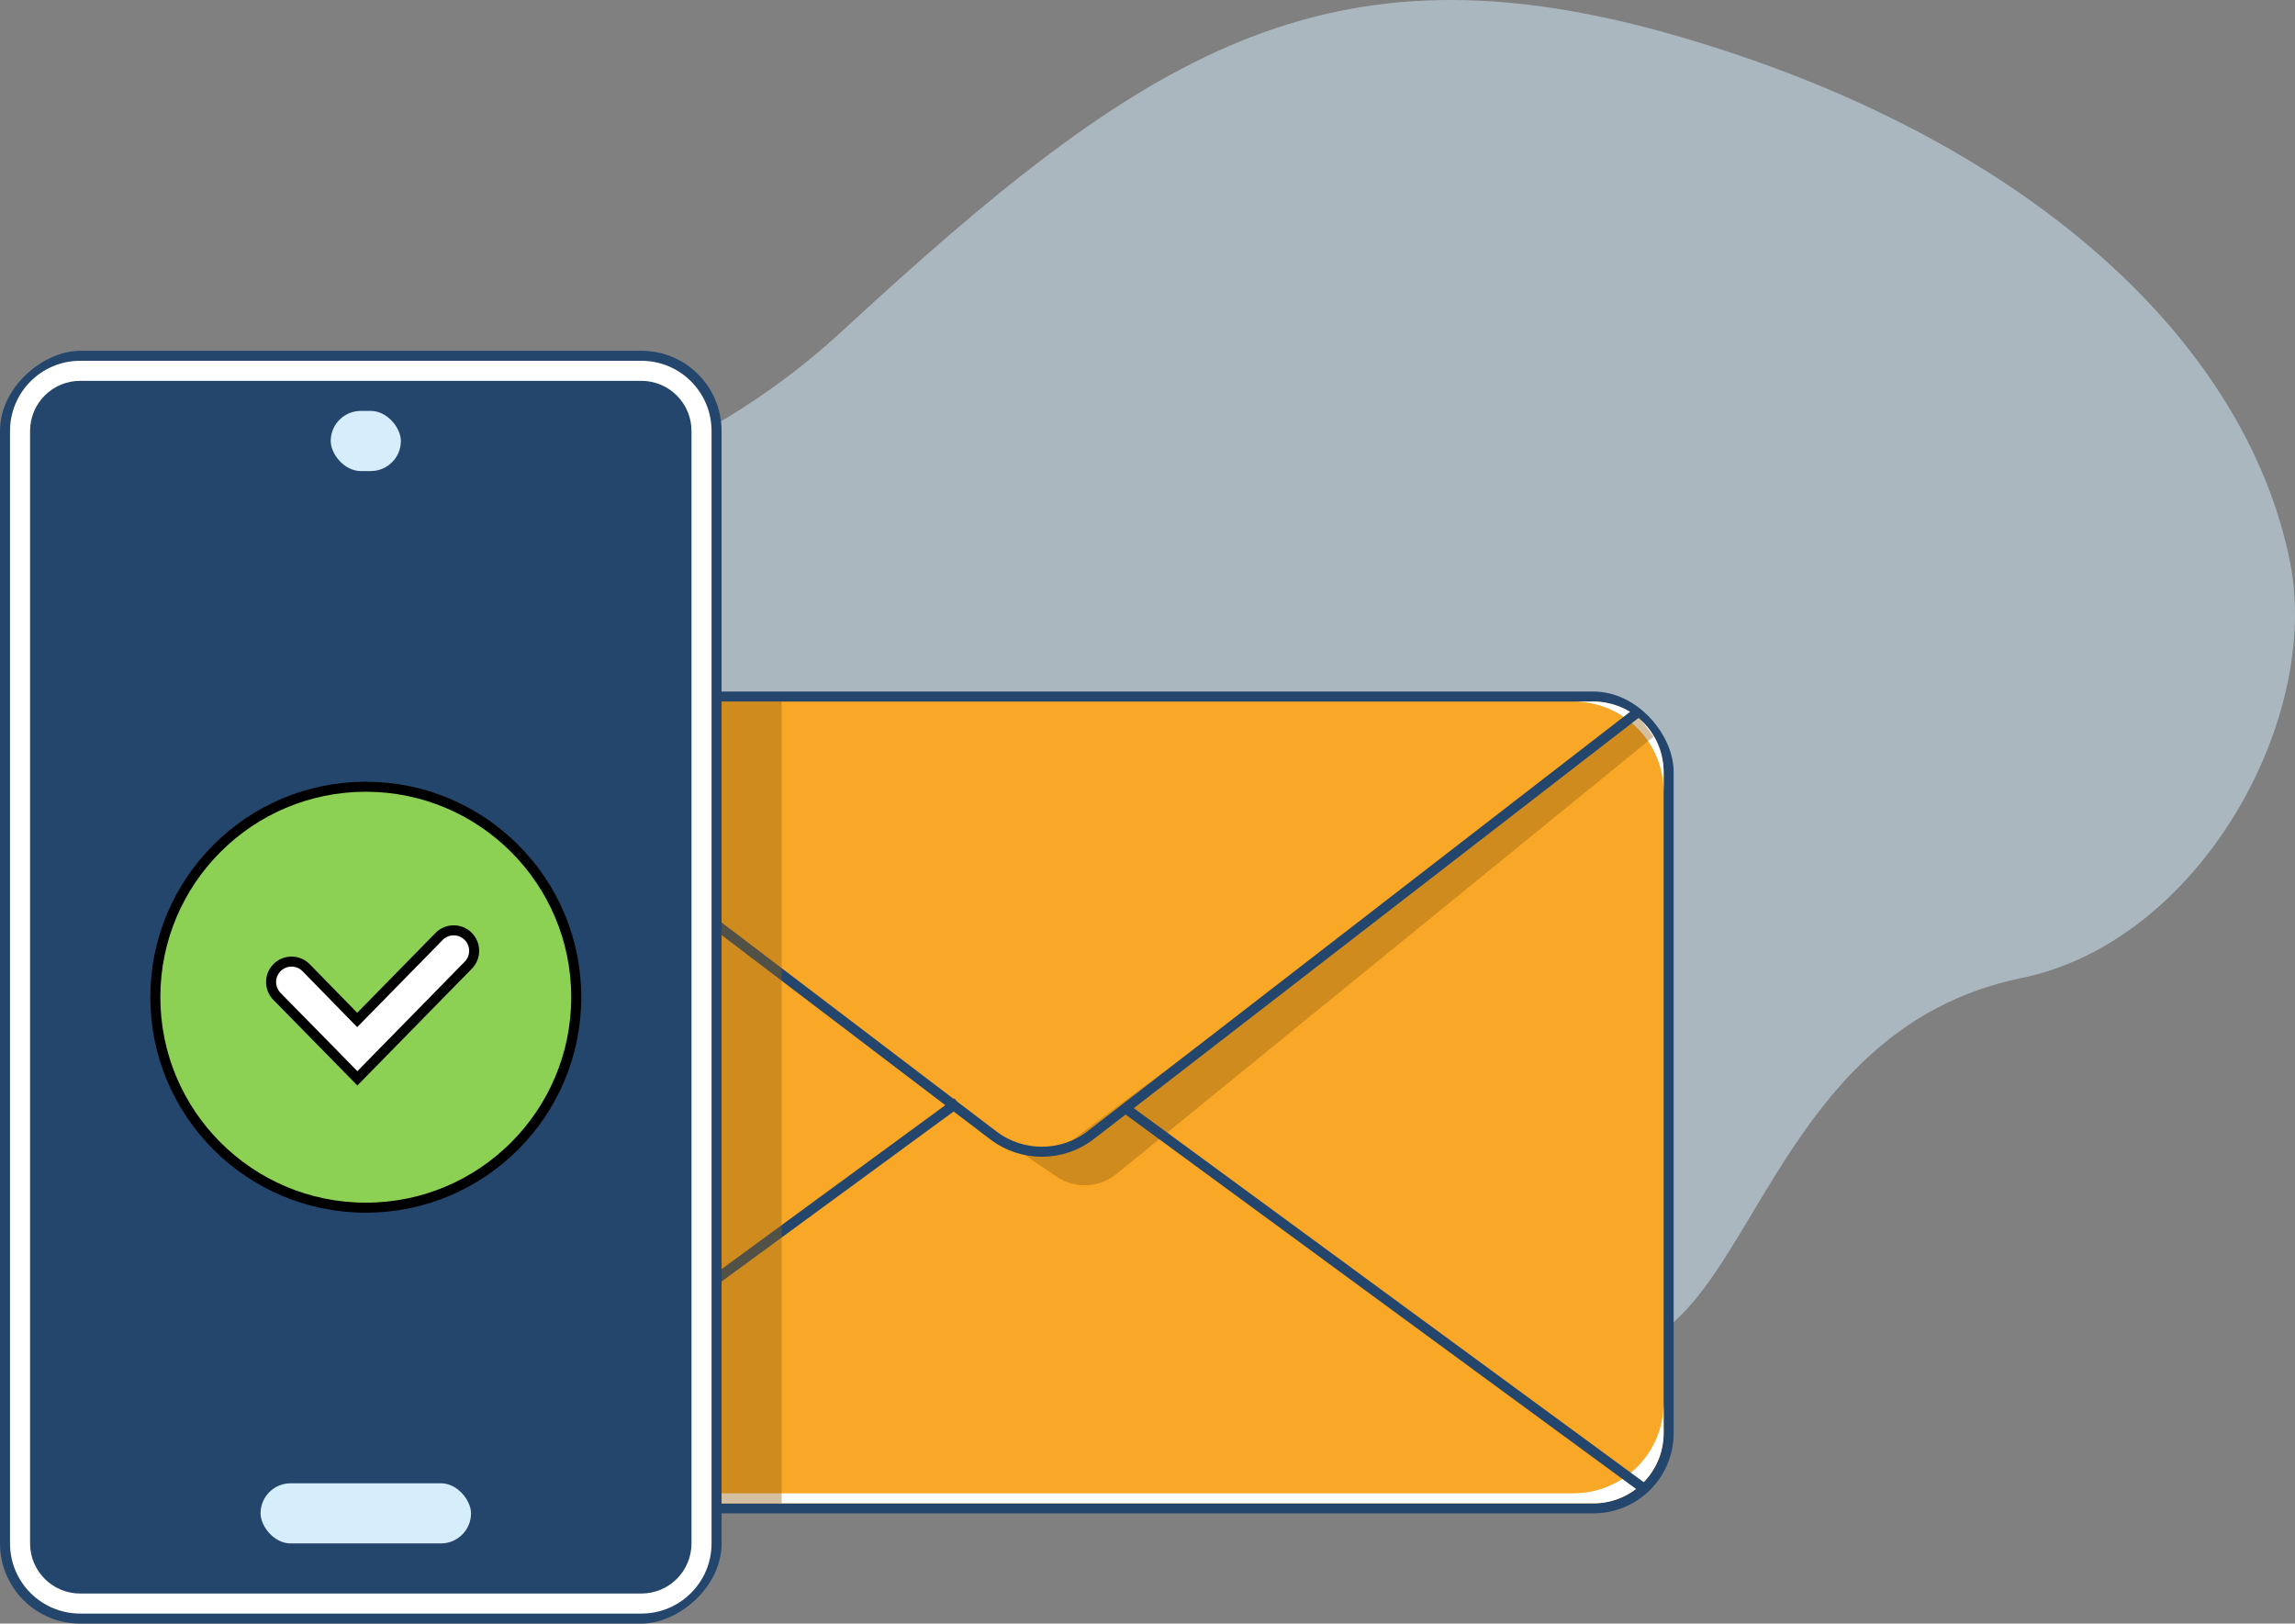 <svg width="229" height="162" viewBox="0 0 229 162" fill="none" xmlns="http://www.w3.org/2000/svg">
<rect x="0" y="0" width="229" height="162" fill="#808080" stroke="none"/>
<path d="M8.013 78.913C-1.976 110.099 26.928 122.337 56.677 113.131C81.96 105.306 87.197 108.913 105.36 118.487C128.064 130.454 131.288 139.642 161.757 134.578C174.875 132.399 176.44 102.773 201.695 97.59C219.536 93.929 231.648 71.743 228.503 56.056C224.096 34.076 202.336 13.685 167.249 3.559C132.161 -6.567 113.952 5.425 84.024 33.042C54.097 60.659 18.002 47.727 8.013 78.913Z" fill="#D7EEFE" fill-opacity="0.5"/>
<rect x="166.5" y="150.5" width="126" height="81" rx="7.5" transform="rotate(-180 166.5 150.5)" fill="#F9A726" stroke="#24466C"/>
<path fill-rule="evenodd" clip-rule="evenodd" d="M159 150C162.866 150 166 146.866 166 143L166 140.016C165.991 144.979 161.965 149 157 149L52 149C47.029 149 43 144.971 43 140L43 79C43 74.029 47.029 70 52 70L48 70C44.134 70 41 73.134 41 77L41 143C41 146.866 44.134 150 48 150L159 150ZM157 70C161.965 70 165.991 74.021 166 78.984L166 77C166 73.134 162.866 70 159 70L157 70Z" fill="white"/>
<path d="M97.5 112L101.106 114.219C102.853 115.294 105.079 115.193 106.721 113.965L163.5 71.5L165 73.5L111.392 117.145C109.676 118.542 107.247 118.645 105.419 117.399L97.5 112Z" fill="#956213" fill-opacity="0.4"/>
<path d="M43.5 71L99.117 113.288C101.998 115.478 105.99 115.462 108.853 113.248L163.5 71" stroke="#24466C"/>
<path d="M164 148.5L112 110.358M43 148.5L95.543 110" stroke="#24466C"/>
<rect x="61" y="70" width="17" height="80" fill="#956213" fill-opacity="0.4"/>
<rect x="0.5" y="161.5" width="126" height="71" rx="7.5" transform="rotate(-90 0.5 161.5)" fill="#24466C" stroke="#24466C"/>
<path fill-rule="evenodd" clip-rule="evenodd" d="M1 154C1 157.866 4.134 161 8 161L64 161C67.866 161 71 157.866 71 154L71 43C71 39.134 67.866 36 64 36L8 36C4.134 36 1 39.134 1 43L1 154ZM3 154C3 156.761 5.239 159 8 159L64 159C66.761 159 69 156.761 69 154L69 43C69 40.239 66.761 38 64 38L8 38C5.239 38 3 40.239 3 43L3 154Z" fill="white"/>
<rect x="25.5" y="147.5" width="22" height="7" rx="3.5" fill="#D6EDFC" stroke="#24466C"/>
<rect x="32.5" y="40.5" width="8" height="7" rx="3.5" fill="#D6EDFC" stroke="#24466C"/>
<path d="M36.5 120.5C48.098 120.5 57.5 111.098 57.5 99.5C57.5 87.902 48.098 78.5 36.5 78.5C24.902 78.5 15.5 87.902 15.5 99.5C15.5 111.098 24.902 120.5 36.5 120.5Z" fill="#8CD154" stroke="black"/>
<path d="M33.142 105.026L33.142 105.026L35.302 107.23L35.66 107.594L36.017 107.23L46.73 96.302C47.508 95.507 47.508 94.236 46.73 93.441C45.928 92.624 44.612 92.624 43.811 93.441L35.644 101.772L30.551 96.561C29.751 95.743 28.435 95.742 27.633 96.559C26.855 97.353 26.855 98.625 27.635 99.419L33.141 105.025L33.142 105.026Z" fill="white" stroke="black"/>
</svg>
